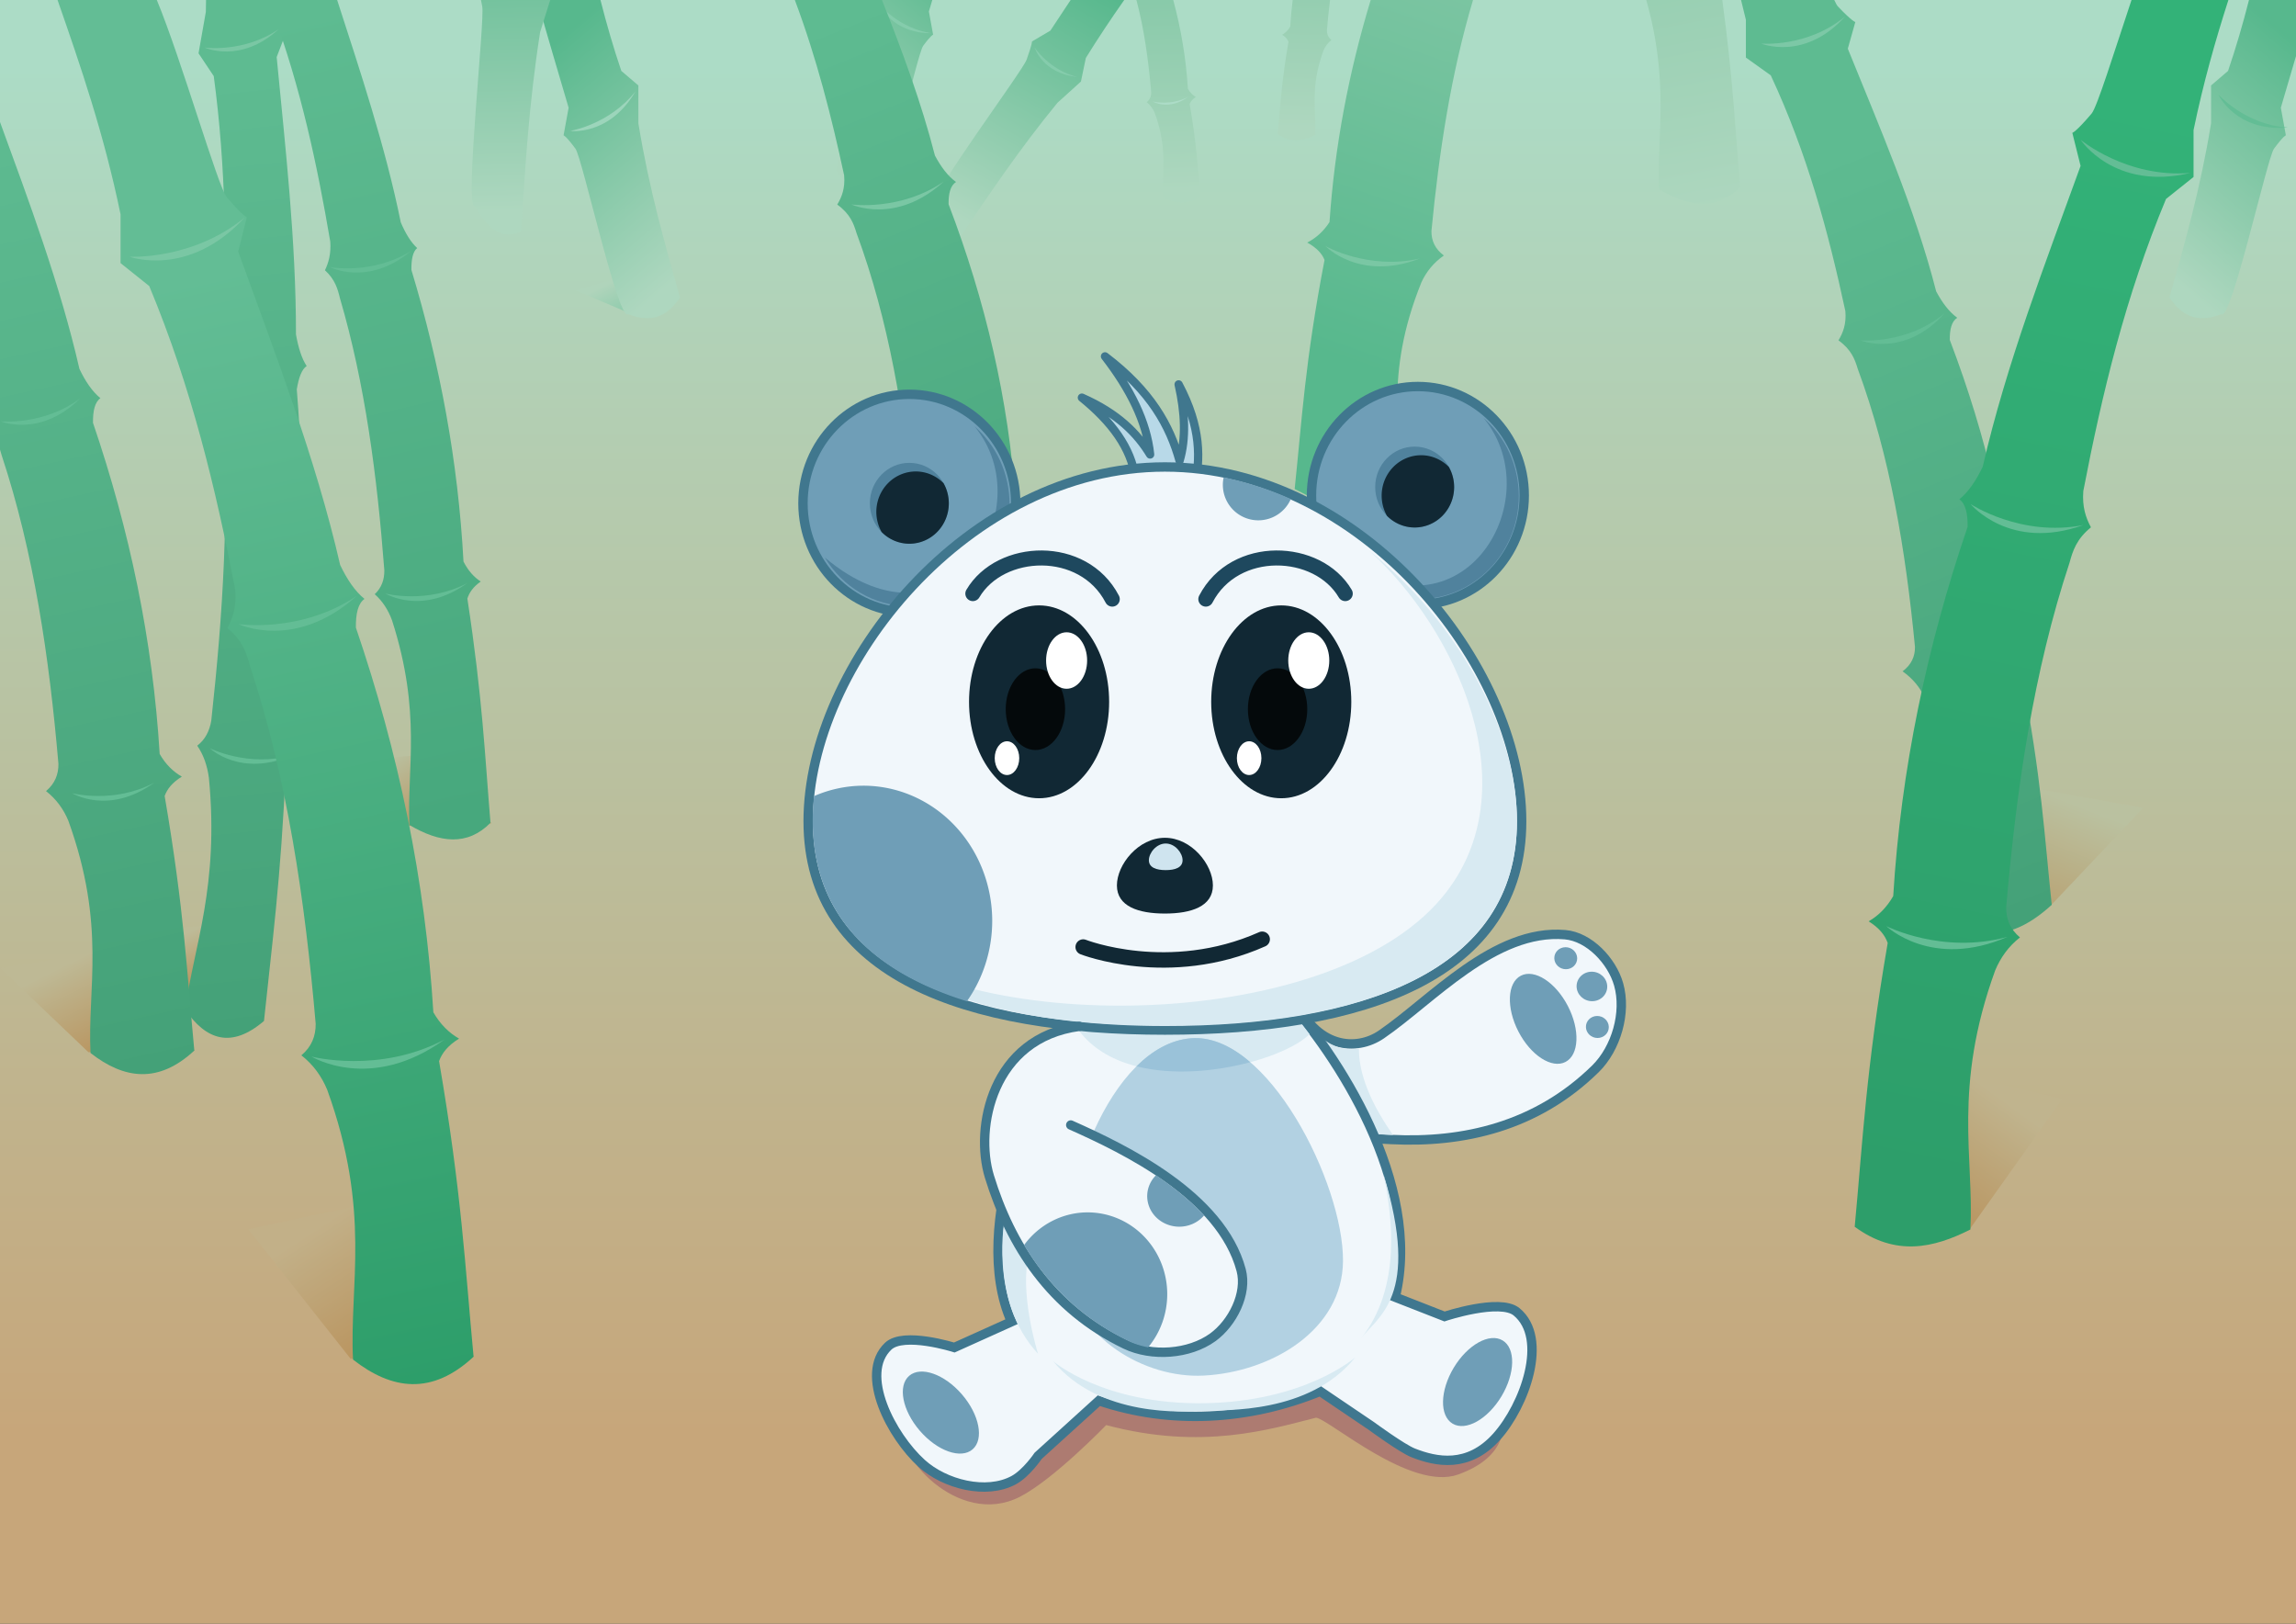<?xml version="1.0" encoding="UTF-8" standalone="no"?>
<!-- Created with Inkscape (http://www.inkscape.org/) -->

<svg
   xmlns:dc="http://purl.org/dc/elements/1.1/"
   xmlns:cc="http://creativecommons.org/ns#"
   xmlns:rdf="http://www.w3.org/1999/02/22-rdf-syntax-ns#"
   xmlns:svg="http://www.w3.org/2000/svg"
   xmlns="http://www.w3.org/2000/svg"
   xmlns:xlink="http://www.w3.org/1999/xlink"
   xmlns:sodipodi="http://sodipodi.sourceforge.net/DTD/sodipodi-0.dtd"
   xmlns:inkscape="http://www.inkscape.org/namespaces/inkscape"
   width="297mm"
   height="210mm"
   viewBox="0 0 1052.362 744.094"
   id="svg2"
   version="1.1"
   inkscape:version="0.48.4 r9939"
   sodipodi:docname="panda.svg"
   inkscape:export-filename="/media/eferryday/Gin/Ark/Fiverr/panda.png"
   inkscape:export-xdpi="90"
   inkscape:export-ydpi="90">
  <rect x="0" y="0" width="1052.362" height="744.094" fill="#333333" stroke="none"/>
  <defs
     id="defs4">
    <linearGradient
       id="linearGradient4708"
       inkscape:collect="always">
      <stop
         id="stop4710"
         offset="0"
         style="stop-color:#2d9e6a;stop-opacity:1" />
      <stop
         id="stop4712"
         offset="1"
         style="stop-color:#63bd95;stop-opacity:1" />
    </linearGradient>
    <linearGradient
       id="linearGradient4664"
       inkscape:collect="always">
      <stop
         id="stop4666"
         offset="0"
         style="stop-color:#beb995;stop-opacity:1" />
      <stop
         id="stop4668"
         offset="1"
         style="stop-color:#b88f57;stop-opacity:1" />
    </linearGradient>
    <linearGradient
       id="linearGradient4658"
       inkscape:collect="always">
      <stop
         id="stop4660"
         offset="0"
         style="stop-color:#bdbb98;stop-opacity:1" />
      <stop
         id="stop4662"
         offset="1"
         style="stop-color:#b88f57;stop-opacity:1" />
    </linearGradient>
    <linearGradient
       inkscape:collect="always"
       id="linearGradient4622">
      <stop
         style="stop-color:#b0d4bb;stop-opacity:1"
         offset="0"
         id="stop4624" />
      <stop
         style="stop-color:#89caaa;stop-opacity:1"
         offset="1"
         id="stop4626" />
    </linearGradient>
    <linearGradient
       inkscape:collect="always"
       id="linearGradient4592">
      <stop
         style="stop-color:#bac1a0;stop-opacity:1"
         offset="0"
         id="stop4594" />
      <stop
         style="stop-color:#b88f57;stop-opacity:1"
         offset="1"
         id="stop4596" />
    </linearGradient>
    <linearGradient
       id="linearGradient4562"
       inkscape:collect="always">
      <stop
         id="stop4564"
         offset="0"
         style="stop-color:#c0b48e;stop-opacity:1" />
      <stop
         id="stop4566"
         offset="1"
         style="stop-color:#b88f57;stop-opacity:1" />
    </linearGradient>
    <linearGradient
       id="linearGradient4532"
       inkscape:collect="always">
      <stop
         id="stop4534"
         offset="0"
         style="stop-color:#b9c1a1;stop-opacity:1" />
      <stop
         id="stop4536"
         offset="1"
         style="stop-color:#b88f57;stop-opacity:1" />
    </linearGradient>
    <linearGradient
       inkscape:collect="always"
       id="linearGradient4512">
      <stop
         style="stop-color:#c2b088;stop-opacity:1"
         offset="0"
         id="stop4514" />
      <stop
         style="stop-color:#b88f57;stop-opacity:1"
         offset="1"
         id="stop4516" />
    </linearGradient>
    <linearGradient
       id="linearGradient4504"
       inkscape:collect="always">
      <stop
         id="stop4506"
         offset="0"
         style="stop-color:#57b88d;stop-opacity:1" />
      <stop
         id="stop4508"
         offset="1"
         style="stop-color:#aed7bf;stop-opacity:1" />
    </linearGradient>
    <linearGradient
       id="linearGradient4490"
       inkscape:collect="always">
      <stop
         id="stop4492"
         offset="0"
         style="stop-color:#44a178;stop-opacity:1" />
      <stop
         id="stop4494"
         offset="1"
         style="stop-color:#5ebb91;stop-opacity:1" />
    </linearGradient>
    <linearGradient
       inkscape:collect="always"
       id="linearGradient4480">
      <stop
         style="stop-color:#47a87d;stop-opacity:1"
         offset="0"
         id="stop4482" />
      <stop
         style="stop-color:#5ebb91;stop-opacity:1"
         offset="1"
         id="stop4484" />
    </linearGradient>
    <linearGradient
       inkscape:collect="always"
       id="linearGradient4470">
      <stop
         style="stop-color:#2d9e6a;stop-opacity:1"
         offset="0"
         id="stop4472" />
      <stop
         style="stop-color:#33b278;stop-opacity:1"
         offset="1"
         id="stop4474" />
    </linearGradient>
    <linearGradient
       inkscape:collect="always"
       id="linearGradient4462">
      <stop
         style="stop-color:#c7a67a;stop-opacity:1;"
         offset="0"
         id="stop4464" />
      <stop
         style="stop-color:#acdcc6;stop-opacity:1"
         offset="1"
         id="stop4466" />
    </linearGradient>
    <linearGradient
       inkscape:collect="always"
       xlink:href="#linearGradient4462"
       id="linearGradient4468"
       x1="553.344"
       y1="966.748"
       x2="553.344"
       y2="338.083"
       gradientUnits="userSpaceOnUse" />
    <linearGradient
       inkscape:collect="always"
       xlink:href="#linearGradient4470"
       id="linearGradient4476"
       x1="878.599"
       y1="849.955"
       x2="980.589"
       y2="353.46"
       gradientUnits="userSpaceOnUse"
       gradientTransform="translate(0,-308.268)" />
    <linearGradient
       inkscape:collect="always"
       xlink:href="#linearGradient4708"
       id="linearGradient4478"
       x1="213.581"
       y1="937.455"
       x2="102.972"
       y2="431.886"
       gradientUnits="userSpaceOnUse"
       gradientTransform="translate(0,-308.268)" />
    <linearGradient
       inkscape:collect="always"
       xlink:href="#linearGradient4480"
       id="linearGradient4486"
       x1="214.878"
       y1="681.512"
       x2="130.195"
       y2="314.65"
       gradientUnits="userSpaceOnUse"
       gradientTransform="translate(0,-308.268)" />
    <linearGradient
       inkscape:collect="always"
       xlink:href="#linearGradient4490"
       id="linearGradient4488"
       x1="930.453"
       y1="726.885"
       x2="796.51"
       y2="396.32"
       gradientUnits="userSpaceOnUse" />
    <linearGradient
       inkscape:collect="always"
       xlink:href="#linearGradient4504"
       id="linearGradient4502"
       x1="235.932"
       y1="313.453"
       x2="294.267"
       y2="443.086"
       gradientUnits="userSpaceOnUse"
       gradientTransform="matrix(0.684,-0.131,0,1,97.659,-267.237)" />
    <linearGradient
       inkscape:collect="always"
       xlink:href="#linearGradient4512"
       id="linearGradient4518"
       x1="143.516"
       y1="872.061"
       x2="183.466"
       y2="933.266"
       gradientUnits="userSpaceOnUse" />
    <linearGradient
       inkscape:collect="always"
       xlink:href="#linearGradient4532"
       id="linearGradient4530"
       gradientUnits="userSpaceOnUse"
       x1="143.516"
       y1="872.061"
       x2="183.466"
       y2="933.266"
       gradientTransform="matrix(0.571,0,0,0.571,101.132,154.14)" />
    <linearGradient
       gradientTransform="matrix(-0.9,0,0,1,1047.604,-59.716)"
       inkscape:collect="always"
       xlink:href="#linearGradient4562"
       id="linearGradient4518-3"
       x1="143.516"
       y1="872.061"
       x2="183.466"
       y2="933.266"
       gradientUnits="userSpaceOnUse" />
    <linearGradient
       gradientTransform="matrix(-0.9,0,0,0.75,1084.728,24.489)"
       inkscape:collect="always"
       xlink:href="#linearGradient4592"
       id="linearGradient4518-3-3"
       x1="143.516"
       y1="872.061"
       x2="189.427"
       y2="970.271"
       gradientUnits="userSpaceOnUse" />
    <linearGradient
       gradientTransform="matrix(0.476,-0.091,0,0.232,209.773,249.164)"
       inkscape:collect="always"
       xlink:href="#linearGradient4622"
       id="linearGradient4518-3-9"
       x1="143.516"
       y1="872.061"
       x2="183.466"
       y2="933.266"
       gradientUnits="userSpaceOnUse" />
    <linearGradient
       inkscape:collect="always"
       xlink:href="#linearGradient4622"
       id="linearGradient4632"
       gradientUnits="userSpaceOnUse"
       gradientTransform="matrix(-0.476,-0.091,0,0.232,1096.254,249.164)"
       x1="143.516"
       y1="872.061"
       x2="183.466"
       y2="933.266" />
    <linearGradient
       inkscape:collect="always"
       xlink:href="#linearGradient4504"
       id="linearGradient4634"
       gradientUnits="userSpaceOnUse"
       gradientTransform="matrix(-0.684,-0.131,0,1,1208.368,41.03)"
       x1="235.932"
       y1="313.453"
       x2="294.267"
       y2="443.086" />
    <linearGradient
       inkscape:collect="always"
       xlink:href="#linearGradient4664"
       id="linearGradient4640"
       gradientUnits="userSpaceOnUse"
       x1="143.516"
       y1="872.061"
       x2="183.466"
       y2="933.266"
       gradientTransform="matrix(0.861,0,0,0.65,-97.797,185.718)" />
    <linearGradient
       inkscape:collect="always"
       xlink:href="#linearGradient4490"
       id="linearGradient4642"
       gradientUnits="userSpaceOnUse"
       x1="213.581"
       y1="937.455"
       x2="102.972"
       y2="431.886"
       gradientTransform="matrix(0.861,0,0,0.861,-97.797,-319.209)" />
    <linearGradient
       inkscape:collect="always"
       xlink:href="#linearGradient4658"
       id="linearGradient4648"
       gradientUnits="userSpaceOnUse"
       gradientTransform="matrix(0.634,0.077,-0.146,0.571,119.245,228.196)"
       x1="143.516"
       y1="872.061"
       x2="172.049"
       y2="909.416" />
    <linearGradient
       inkscape:collect="always"
       xlink:href="#linearGradient4490"
       id="linearGradient4650"
       gradientUnits="userSpaceOnUse"
       gradientTransform="matrix(0.65,0.115,-0.15,0.848,119.382,-345.454)"
       x1="213.581"
       y1="937.455"
       x2="102.972"
       y2="431.886" />
    <linearGradient
       inkscape:collect="always"
       xlink:href="#linearGradient4504"
       id="linearGradient4672"
       gradientUnits="userSpaceOnUse"
       gradientTransform="matrix(-0.572,-0.11,0,0.836,562.048,-259.494)"
       x1="235.932"
       y1="313.453"
       x2="294.267"
       y2="443.086" />
    <linearGradient
       inkscape:collect="always"
       xlink:href="#linearGradient4504"
       id="linearGradient4676"
       gradientUnits="userSpaceOnUse"
       gradientTransform="matrix(0.246,0.549,-0.62,0.561,638.715,-311.87)"
       x1="235.932"
       y1="313.453"
       x2="294.267"
       y2="443.086" />
    <linearGradient
       inkscape:collect="always"
       xlink:href="#linearGradient4504"
       id="linearGradient4680"
       gradientUnits="userSpaceOnUse"
       gradientTransform="matrix(0.586,0.417,-0.3,0.954,188.884,-448.656)"
       x1="235.932"
       y1="313.453"
       x2="294.267"
       y2="443.086" />
    <linearGradient
       inkscape:collect="always"
       xlink:href="#linearGradient4504"
       id="linearGradient4684"
       gradientUnits="userSpaceOnUse"
       x1="96.084"
       y1="291.189"
       x2="178.279"
       y2="704.973"
       gradientTransform="translate(572.756,-599.596)" />
    <linearGradient
       inkscape:collect="always"
       xlink:href="#linearGradient4504"
       id="linearGradient4688"
       gradientUnits="userSpaceOnUse"
       x1="870.619"
       y1="235.444"
       x2="852.899"
       y2="860.232"
       gradientTransform="matrix(0.325,0,0,0.325,309.464,-221.378)" />
    <linearGradient
       inkscape:collect="always"
       xlink:href="#linearGradient4504"
       id="linearGradient4692"
       gradientUnits="userSpaceOnUse"
       gradientTransform="matrix(-0.325,0,0,0.325,826.371,-192.859)"
       x1="870.619"
       y1="235.444"
       x2="852.899"
       y2="860.232" />
    <linearGradient
       inkscape:collect="always"
       xlink:href="#linearGradient4504"
       id="linearGradient4706"
       x1="623.222"
       y1="476.421"
       x2="766.694"
       y2="73.261"
       gradientUnits="userSpaceOnUse"
       gradientTransform="translate(0,-308.268)" />
    <linearGradient
       inkscape:collect="always"
       xlink:href="#linearGradient4490"
       id="linearGradient3142"
       gradientUnits="userSpaceOnUse"
       gradientTransform="translate(-458.901,-370.492)"
       x1="930.453"
       y1="726.885"
       x2="796.51"
       y2="396.32" />
    <linearGradient
       inkscape:collect="always"
       xlink:href="#linearGradient4592"
       id="linearGradient3145"
       gradientUnits="userSpaceOnUse"
       gradientTransform="matrix(-0.9,0,0,0.75,625.826,-37.735)"
       x1="143.516"
       y1="872.061"
       x2="189.427"
       y2="970.271" />
    <linearGradient
       inkscape:collect="always"
       xlink:href="#linearGradient4504"
       id="linearGradient3183"
       gradientUnits="userSpaceOnUse"
       gradientTransform="matrix(-0.684,-0.131,0,1,1208.368,-267.237)"
       x1="235.932"
       y1="313.453"
       x2="294.267"
       y2="443.086" />
    <linearGradient
       inkscape:collect="always"
       xlink:href="#linearGradient4490"
       id="linearGradient3189"
       gradientUnits="userSpaceOnUse"
       x1="930.453"
       y1="726.885"
       x2="796.51"
       y2="396.32"
       gradientTransform="translate(0,-308.268)" />
    <linearGradient
       inkscape:collect="always"
       xlink:href="#linearGradient4490"
       id="linearGradient3232"
       gradientUnits="userSpaceOnUse"
       gradientTransform="matrix(0.861,0,0,0.861,-97.797,-319.209)"
       x1="213.581"
       y1="937.455"
       x2="102.972"
       y2="431.886" />
    <linearGradient
       inkscape:collect="always"
       xlink:href="#linearGradient4504"
       id="linearGradient3235"
       gradientUnits="userSpaceOnUse"
       gradientTransform="matrix(-0.684,-0.131,0,1,1208.368,-267.237)"
       x1="235.932"
       y1="313.453"
       x2="294.267"
       y2="443.086" />
  </defs>
  <sodipodi:namedview
     id="base"
     pagecolor="#ffffff"
     bordercolor="#666666"
     borderopacity="1.0"
     inkscape:pageopacity="0"
     inkscape:pageshadow="2"
     inkscape:zoom="0.67867725"
     inkscape:cx="526.18109"
     inkscape:cy="372.04724"
     inkscape:document-units="px"
     inkscape:current-layer="layer1"
     showgrid="false"
     showguides="true"
     inkscape:window-width="1267"
     inkscape:window-height="723"
     inkscape:window-x="0"
     inkscape:window-y="24"
     inkscape:window-maximized="1"
     inkscape:snap-global="false"
     inkscape:object-paths="true"
     inkscape:snap-intersection-paths="true"
     inkscape:object-nodes="true"
     inkscape:snap-page="true"
     inkscape:guide-bbox="true"
     inkscape:snap-smooth-nodes="true"
     inkscape:snap-to-guides="false"
     inkscape:snap-bbox="true"
     inkscape:bbox-nodes="true"
     inkscape:snap-bbox-edge-midpoints="true" />
  <g
     inkscape:label="Layer 1"
     inkscape:groupmode="layer"
     id="layer1"
     transform="translate(0,-308.268)">
    <path
       sodipodi:nodetypes="ccccc"
       inkscape:connector-curvature="0"
       id="path4628"
       d="m 1019.84,450.82 22.288,-9.504 -31.612,-9.393 -15.698,13.171 z"
       style="fill:url(#linearGradient4632);fill-opacity:1;stroke:none;stroke-width:1px;stroke-linecap:butt;stroke-linejoin:miter;stroke-opacity:1" />
    <path
       style="fill:url(#linearGradient4468);fill-opacity:1;stroke:none"
       d="m 0,308.268 1052.362,0 0,744.094 -1052.362,0 z"
       id="rect4460" />
    <path
       style="fill:url(#linearGradient4672);fill-opacity:1;stroke:none;stroke-width:1px;stroke-linecap:butt;stroke-linejoin:miter;stroke-opacity:1"
       d="M 399.031 0 L 399.031 11.25 C 394.874 36.797 388.902 57.238 383.062 78.062 C 387.291 84.012 392.489 88.413 402.938 84.438 C 406.608 87.883 420.482 24.57 423.125 21 C 426.911 15.886 427.708 15.9 427.688 15.906 L 425.75 5.281 C 426.257 3.547 426.797 1.749 427.312 0 L 399.031 0 z "
       transform="translate(0,308.268)"
       id="path4670" />
    <path
       style="fill:url(#linearGradient3235);fill-opacity:1;stroke:none;stroke-width:1px;stroke-linecap:butt;stroke-linejoin:miter;stroke-opacity:1"
       d="M 1030.812 0 C 1028.034 10.915 1024.869 21.752 1021.219 32.5 L 1013.438 39.156 L 1013.438 56.469 C 1008.467 87.015 1001.326 111.476 994.344 136.375 C 999.4 143.488 1005.632 148.754 1018.125 144 C 1022.513 148.12 1039.121 72.393 1042.281 68.125 C 1046.808 62.011 1047.744 62.024 1047.719 62.031 L 1045.406 49.375 C 1047.683 41.585 1050.021 33.674 1052.375 25.656 L 1052.375 0 L 1030.812 0 z "
       transform="translate(0,308.268)"
       id="path4630" />
    <path
       style="fill:url(#linearGradient4518-3-9);fill-opacity:1;stroke:none;stroke-width:1px;stroke-linecap:butt;stroke-linejoin:miter;stroke-opacity:1"
       d="m 286.187,450.82 -22.287,-9.504 31.612,-9.393 15.698,13.171 z"
       id="path4510-5-7"
       inkscape:connector-curvature="0"
       sodipodi:nodetypes="ccccc" />
    <path
       style="fill:url(#linearGradient4518-3-3);fill-opacity:1;stroke:none;stroke-width:1px;stroke-linecap:butt;stroke-linejoin:miter;stroke-opacity:1"
       d="m 940.196,722.981 42.155,-44.489 -59.791,-10.764 -33.122,54.535 z"
       id="path4510-5-2"
       inkscape:connector-curvature="0" />
    <path
       style="fill:url(#linearGradient4518-3);fill-opacity:1;stroke:none;stroke-width:1px;stroke-linecap:butt;stroke-linejoin:miter;stroke-opacity:1"
       d="m 903.073,871.193 42.155,-59.292 -59.791,-14.345 -33.122,72.681 z"
       id="path4510-5"
       inkscape:connector-curvature="0" />
    <path
       style="fill:url(#linearGradient4518);stroke:none;stroke-width:1px;stroke-linecap:butt;stroke-linejoin:miter;stroke-opacity:1;fill-opacity:1"
       d="m 160.663,930.908 -46.86,-59.292 66.465,-14.345 36.819,72.681 z"
       id="path4510"
       inkscape:connector-curvature="0" />
    <path
       style="fill:url(#linearGradient4706);fill-opacity:1;stroke:none;stroke-width:1px;stroke-linecap:butt;stroke-linejoin:miter;stroke-opacity:1"
       d="M 628.25 0 C 618.209 33.187 611.732 67.067 609.375 101.781 C 606.567 106.132 603.086 109.147 599.156 111.156 C 603.649 113.631 605.963 116.316 607.094 119.125 C 598.073 166.08 596.756 192.35 593.406 224.094 C 608.819 232.026 624.187 240.703 641.281 225.094 C 642.815 198.645 633.952 172.717 651.531 129.312 C 653.773 124.487 657.099 120.366 661.781 117.094 C 657.722 114.059 656.037 110.248 656.094 105.875 C 659.603 69.49 665.052 33.858 675.156 0 L 628.25 0 z "
       transform="translate(0,308.268)"
       id="path4456" />
    <path
       style="fill:url(#linearGradient4676);fill-opacity:1;stroke:none;stroke-width:1px;stroke-linecap:butt;stroke-linejoin:miter;stroke-opacity:1"
       d="M 490.719 0 C 487.606 4.701 484.491 9.444 481.438 14.031 L 473 19 C 472.998 18.973 473.238 19.826 470.531 27.375 C 468.642 32.645 425.64 90.254 429.25 91.938 C 429.301 105.975 434.059 108.668 439.688 109.281 C 453.459 88.962 466.929 68.748 484.688 47.094 L 495.438 37.375 L 497.688 26.562 C 503.393 17.352 509.272 8.53 515.281 0 L 490.719 0 z "
       transform="translate(0,308.268)"
       id="path4674" />
    <path
       style="fill:url(#linearGradient3189);fill-opacity:1;stroke:none;stroke-width:1px;stroke-linecap:butt;stroke-linejoin:miter;stroke-opacity:1"
       d="M 798 0 C 798.767 2.973 799.509 5.987 800.219 9.062 L 800.219 26.375 L 811.625 34.531 C 828.415 70.537 838.068 106.556 845.812 142.562 C 846.321 148.432 844.775 152.449 842.656 155.969 C 848.656 160.326 850.169 164.705 851.5 169.062 C 866.344 209.183 873.459 252.262 877.719 296.438 C 877.776 300.81 876.09 304.622 872.031 307.656 C 876.714 310.929 880.039 315.05 882.281 319.875 C 899.861 363.279 890.997 389.208 892.531 415.656 C 905.926 431.533 921.826 431.619 940.406 414.656 C 937.057 382.913 935.739 356.643 926.719 309.688 C 927.849 306.878 930.164 304.163 934.656 301.688 C 930.726 299.678 927.245 296.695 924.438 292.344 C 921.252 245.422 910.546 200.018 893.688 155.812 C 893.604 150.884 894.533 147.243 897.094 145.625 C 893.302 142.878 890.172 138.642 887.438 133.531 C 877.692 95.47 861.239 57.658 846.938 22.312 L 850.375 10.094 C 850.412 10.106 848.995 9.92 842.375 2.938 C 841.966 2.507 841.409 1.48 840.719 0 L 798 0 z "
       transform="translate(0,308.268)"
       id="path4408" />
    <path
       inkscape:connector-curvature="0"
       id="path4528"
       d="m 186.245,686.805 -29.407,-29.578 40.849,-3.415 27.494,31.73 z"
       style="fill:url(#linearGradient4530);fill-opacity:1;stroke:none;stroke-width:1px;stroke-linecap:butt;stroke-linejoin:miter;stroke-opacity:1"
       sodipodi:nodetypes="ccccc" />
    <path
       style="fill:url(#linearGradient4648);fill-opacity:1;stroke:none;stroke-width:1px;stroke-linecap:butt;stroke-linejoin:miter;stroke-opacity:1"
       d="m 84.93,772.1 -21.039,-37.478 44.243,-3.045 12.713,44.345 z"
       id="path4644"
       inkscape:connector-curvature="0" />
    <path
       style="fill:url(#linearGradient4650);fill-opacity:1;stroke:none;stroke-width:1px;stroke-linecap:butt;stroke-linejoin:miter;stroke-opacity:1"
       d="M 94.438 0 C 94.422 1.815 94.377 3.623 94.344 5.469 L 91 24.438 L 97.969 34.875 C 103.593 76.504 103.847 117.165 102.688 157.594 C 101.933 164.084 99.989 168.304 97.719 171.875 C 101.375 177.439 101.689 182.399 101.844 187.344 C 105.212 233.216 102.198 281.312 96.844 330.219 C 96.04 335.011 94.038 338.937 90.406 341.719 C 93.285 345.921 95.002 350.891 95.75 356.469 C 100.535 406.298 88.843 433.51 84.875 462.656 C 94.388 476.549 105.938 480.733 121 467.875 C 124.631 432.694 128.709 403.798 131.031 351.219 C 132.423 348.295 134.683 345.644 138.531 343.531 C 135.972 340.811 133.951 337.103 132.688 331.969 C 139.379 280.199 140.12 229.048 136.031 178.438 C 136.922 173.033 138.329 169.181 140.562 167.75 C 138.25 164.241 136.718 159.205 135.656 153.25 C 135.713 110.307 130.699 66.731 126.812 26.156 L 131.75 13.25 C 131.775 13.268 130.77 12.894 127.156 4.375 C 126.901 3.774 126.641 2.127 126.375 0 L 94.438 0 z "
       transform="translate(0,308.268)"
       id="path4646" />
    <path
       style="fill:#63bd95;fill-opacity:1;stroke:none;stroke-width:1px;stroke-linecap:butt;stroke-linejoin:miter;stroke-opacity:1"
       d="m 96.117,651.135 c 0,0 17.519,8.905 37.776,3.256 -23.626,10.345 -37.776,-3.256 -37.776,-3.256 z"
       id="path4714-3-0-5"
       inkscape:connector-curvature="0" />
    <path
       style="fill:url(#linearGradient4486);fill-opacity:1;stroke:none;stroke-width:1px;stroke-linecap:butt;stroke-linejoin:miter;stroke-opacity:1"
       d="M 119.344 0 L 124.844 4.969 C 137.879 40.218 145.362 75.47 151.375 110.719 C 151.77 116.465 150.582 120.398 148.938 123.844 C 153.595 128.11 154.779 132.39 155.812 136.656 C 167.336 175.933 172.849 218.097 176.156 261.344 C 176.201 265.625 174.901 269.342 171.75 272.312 C 175.385 275.516 177.947 279.558 179.688 284.281 C 193.336 326.773 186.465 352.17 187.656 378.062 C 201.612 386.354 214.308 387.751 224.812 377.062 C 222.212 345.986 221.222 320.281 214.219 274.312 C 215.096 271.562 216.856 268.923 220.344 266.5 C 217.293 264.533 214.617 261.603 212.438 257.344 C 209.964 211.408 201.651 166.964 188.562 123.688 C 188.497 118.863 189.231 115.272 191.219 113.688 C 188.275 110.998 185.81 106.878 183.688 101.875 C 176.623 67.085 165.075 32.6 154.531 0 L 119.344 0 z "
       transform="translate(0,308.268)"
       id="path4410" />
    <path
       style="fill:url(#linearGradient4478);fill-opacity:1;stroke:none;stroke-width:1px;stroke-linecap:butt;stroke-linejoin:miter;stroke-opacity:1"
       d="M 26.375 0 C 37.054 30.621 47.658 61.425 55.25 98.219 L 55.25 120.562 L 68.406 131.094 C 87.786 177.573 98.936 224.052 107.875 270.531 C 108.462 278.108 106.664 283.3 104.219 287.844 C 111.143 293.469 112.902 299.094 114.438 304.719 C 131.57 356.509 139.77 412.131 144.688 469.156 C 144.754 474.801 142.81 479.708 138.125 483.625 C 143.53 487.849 147.381 493.178 149.969 499.406 C 170.26 555.436 160.042 588.921 161.812 623.062 C 179.675 637.029 197.98 639.505 217.062 621.75 C 213.196 580.773 211.662 546.895 201.25 486.281 C 202.555 482.655 205.221 479.164 210.406 475.969 C 205.87 473.375 201.866 469.523 198.625 463.906 C 194.948 403.336 182.584 344.689 163.125 287.625 C 163.028 281.263 164.107 276.558 167.062 274.469 C 162.686 270.923 159.062 265.504 155.906 258.906 C 144.658 209.774 125.695 160.939 109.188 115.312 L 113.125 99.531 C 113.168 99.547 111.547 99.326 103.906 90.312 C 99.907 85.595 83.136 27.169 71.875 0 L 26.375 0 z "
       transform="translate(0,308.268)"
       id="path4378" />
    <path
       style="fill:#ad7b71;fill-opacity:1;stroke:none;stroke-width:1px;stroke-linecap:butt;stroke-linejoin:miter;stroke-opacity:1"
       d="m 415.319,963.066 c -6.489,10.275 23.557,45.715 52.089,31.161 15.528,-7.921 39.612,-32.885 39.612,-32.885 44.033,11.713 75.118,1.89 96.192,-3.392 5.898,0.655 43.394,33.869 65.112,26.045 40.635,-14.641 9.302,-51.159 9.302,-51.159 L 574.377,913.302 Z"
       id="path4365"
       inkscape:connector-curvature="0"
       sodipodi:nodetypes="csccsccc"
       inkscape:export-xdpi="90"
       inkscape:export-ydpi="90" />
    <path
       sodipodi:nodetypes="csssssc"
       inkscape:connector-curvature="0"
       id="path4304"
       d="m 593.103,765.331 c 9.803,23.486 28.502,24.9 40.024,17.014 23.042,-15.769 51.797,-48.524 84.208,-45.739 11.118,0.955 21.494,12.024 24.553,22.756 3.67,12.876 -1.083,29.354 -10.639,38.731 -27.02,26.513 -60.604,34.038 -93.565,32.385 -7.759,-0.389 -17.911,-0.945 -27.64,-3.015"
       style="fill:#f1f7fb;fill-opacity:1;stroke:#40778e;stroke-width:4.3;stroke-linecap:round;stroke-linejoin:miter;stroke-miterlimit:4;stroke-dasharray:none;stroke-opacity:1"
       inkscape:export-xdpi="90"
       inkscape:export-ydpi="90" />
    <path
       style="fill:#d8eaf2;fill-opacity:1;stroke:#000000;stroke-width:0.886px;stroke-linecap:butt;stroke-linejoin:miter;stroke-opacity:0"
       d="m 604.806,782.957 -4.668,1.19 11.068,41.424 c 8.529,1.852 17.43,2.35 24.233,2.698 1.016,0.052 2.034,0.091 3.051,0.122 -12.856,-18.262 -15.753,-31.328 -15.611,-39.627 -5.908,1.033 -12.442,-0.494 -18.073,-5.806 z"
       id="path4347"
       inkscape:connector-curvature="0"
       inkscape:export-xdpi="90"
       inkscape:export-ydpi="90" />
    <path
       style="fill:#f1f7fb;fill-opacity:1;stroke:#3f778f;stroke-width:4.3;stroke-linecap:butt;stroke-linejoin:miter;stroke-miterlimit:4;stroke-dasharray:none;stroke-opacity:1"
       d="m 589.384,765.806 c 22.673,24.822 62.861,84.824 50.104,136.918 l 22.612,8.843 c 0,0 25.358,-8.448 33.015,-2.138 14.841,12.23 3.707,42.931 -9.131,57.25 -13.133,14.648 -27.789,11.494 -38.187,7.425 -5.199,-2.034 -19.213,-12.343 -19.213,-12.343 l -23.489,-15.884 c -32.81,13.373 -68.619,15.391 -101.429,4.295 l -27.823,25.25 c 0,0 -5.412,8.012 -11.207,11.149 -12.571,6.806 -31.601,1.927 -42.194,-7.672 -13.796,-12.5 -28.856,-40.896 -15.343,-53.701 7.117,-6.745 30.31,0.59 30.31,0.59 l 26.201,-11.81 c -19.423,-43.486 11.447,-115.972 31.672,-139.459 z"
       id="path4300"
       inkscape:connector-curvature="0"
       sodipodi:nodetypes="cccsssccccssscccc"
       inkscape:export-xdpi="90"
       inkscape:export-ydpi="90" />
    <path
       style="fill:#d8eaf2;fill-opacity:1;stroke:#000000;stroke-width:1px;stroke-linecap:butt;stroke-linejoin:miter;stroke-opacity:0"
       d="M 470.896,886.56 460.664,865.864 c -0.049,0.016 -7.752,38.163 15.115,62.786 0,0 -7.674,-24.184 -4.883,-42.09 z"
       id="path4361"
       inkscape:connector-curvature="0"
       sodipodi:nodetypes="cccc"
       inkscape:export-xdpi="90"
       inkscape:export-ydpi="90" />
    <path
       style="fill:#d8eaf2;fill-opacity:1;stroke:#000000;stroke-width:1px;stroke-linecap:butt;stroke-linejoin:miter;stroke-opacity:0"
       d="m 600.232,782.189 -12.621,-16.417 c 0,0 -79.813,11.725 -83.199,12.419 -1.242,0.255 -5.672,1.226 -9.975,2.24 24.239,32.512 91.427,16.212 105.795,1.757 z"
       id="path4352"
       inkscape:connector-curvature="0"
       sodipodi:nodetypes="ccscc"
       inkscape:export-xdpi="90"
       inkscape:export-ydpi="90" />
    <path
       style="fill:#b2d1e2;fill-opacity:1;stroke:none;stroke-width:1px;stroke-linecap:butt;stroke-linejoin:miter;stroke-opacity:1"
       d="m 545.733,784.089 c -37.245,3.216 -61.775,72.635 -56.31,109.617 4.01,27.14 34.919,46.388 62.316,44.949 31.345,-1.647 63.565,-21.07 63.818,-52.457 0.285,-35.387 -34.568,-105.154 -69.824,-102.109 z"
       id="path4345"
       inkscape:connector-curvature="0"
       sodipodi:nodetypes="sssss"
       inkscape:export-xdpi="90"
       inkscape:export-ydpi="90" />
    <path
       style="fill:#b8d9e8;fill-opacity:1;stroke:#40778e;stroke-width:3.794;stroke-linecap:round;stroke-linejoin:round;stroke-opacity:1;stroke-miterlimit:4;stroke-dasharray:none"
       d="M 506.469 163.312 C 518.05 178.296 525.59 193.298 527.156 208.281 C 521.225 198.532 512.313 189.489 495.875 182.219 C 509.438 193.211 518.497 205.282 520.375 219.031 L 527.406 216.625 C 527.366 217.466 527.3 218.315 527.219 219.156 L 537.906 218.125 C 537.543 218.841 537.158 219.554 536.75 220.25 L 547.312 223.969 C 550.375 210.552 550.673 195.848 540.219 176.156 C 543.165 189.125 543.682 200.96 540.656 211.156 C 536.233 195.209 527.528 179.26 506.469 163.312 z "
       transform="translate(0,308.268)"
       id="path4260" />
    <path
       style="fill:#85ccac;fill-opacity:1;stroke:none;stroke-width:1px;stroke-linecap:butt;stroke-linejoin:miter;stroke-opacity:1"
       d="m 403.281,310.535 c 0,0 8.887,10.843 23.738,12.967 -18.399,-0.023 -23.738,-12.967 -23.738,-12.967 z"
       id="path4714-0-9-6-8-7-9"
       inkscape:connector-curvature="0" />
    <path
       inkscape:connector-curvature="0"
       id="path4694"
       d="m 481.295,660.757 42.155,-44.489 -59.791,-10.764 -33.122,54.535 z"
       style="fill:url(#linearGradient3145);fill-opacity:1;stroke:none" />
    <path
       style="fill:url(#linearGradient3142);fill-opacity:1;stroke:none"
       d="M 364.312 0 C 374.333 26.775 381.147 53.568 386.906 80.344 C 387.415 86.213 385.868 90.23 383.75 93.75 C 389.749 98.108 391.263 102.486 392.594 106.844 C 407.437 146.964 414.552 190.043 418.812 234.219 C 418.87 238.591 417.184 242.372 413.125 245.406 C 417.807 248.679 421.133 252.831 423.375 257.656 C 440.955 301.06 432.091 326.989 433.625 353.438 C 447.02 369.314 462.92 369.369 481.5 352.406 C 478.15 320.663 476.833 294.424 467.812 247.469 C 468.943 244.66 471.257 241.944 475.75 239.469 C 471.82 237.459 468.339 234.476 465.531 230.125 C 462.346 183.203 451.64 137.799 434.781 93.594 C 434.697 88.665 435.627 85.025 438.188 83.406 C 434.396 80.659 431.266 76.423 428.531 71.312 C 422.371 47.254 413.528 23.304 404.25 0 L 364.312 0 z "
       transform="translate(0,308.268)"
       id="path4696" />
    <path
       style="fill:#6f9eb7;fill-opacity:1;stroke:#40778e;stroke-width:4.3;stroke-linecap:round;stroke-miterlimit:4;stroke-opacity:1"
       d="m 465.55,538.912 c 0,27.584 -21.829,49.946 -48.756,49.946 -26.927,0 -48.756,-22.361 -48.756,-49.946 0,-27.584 21.829,-49.946 48.756,-49.946 26.927,0 48.756,22.361 48.756,49.946 z"
       id="path4175" />
    <path
       style="fill:#6f9eb7;fill-opacity:1;stroke:#40778e;stroke-width:4.3;stroke-linecap:round;stroke-miterlimit:4;stroke-opacity:1"
       d="m 698.63,535.345 c 0,27.584 -21.829,49.946 -48.756,49.946 -26.927,0 -48.756,-22.361 -48.756,-49.946 0,-27.584 21.829,-49.946 48.756,-49.946 26.927,0 48.756,22.361 48.756,49.946 z"
       id="ellipse4177" />
    <path
       style="opacity:1;fill:#50829d;fill-opacity:1;stroke:none;stroke-width:1;stroke-linecap:round;stroke-miterlimit:4;stroke-dasharray:none;stroke-opacity:1"
       d="m 696.13,535.675 c 0,26.057 -20.621,47.181 -46.058,47.181 -16.615,0 -31.176,-9.013 -39.277,-22.526 57.355,48.291 100.78,-22.434 69.141,-60.574 9.909,8.654 16.193,21.535 16.193,35.92 z"
       id="ellipse4266"
       inkscape:connector-curvature="0"
       sodipodi:nodetypes="ssccs"
       inkscape:export-xdpi="90"
       inkscape:export-ydpi="90" />
    <path
       sodipodi:nodetypes="ssccs"
       inkscape:connector-curvature="0"
       id="path4269"
       d="m 462.722,539.286 c 0,25.857 -20.462,46.818 -45.703,46.818 -16.488,0 -30.936,-8.943 -38.974,-22.353 56.913,47.92 100.004,-22.262 68.609,-60.108 9.833,8.587 16.069,21.369 16.069,35.643 z"
       style="opacity:1;fill:#50829d;fill-opacity:1;stroke:none;stroke-width:1;stroke-linecap:round;stroke-miterlimit:4;stroke-dasharray:none;stroke-opacity:1"
       inkscape:export-xdpi="90"
       inkscape:export-ydpi="90" />
    <path
       style="opacity:1;fill:#f1f7fb;fill-opacity:1;stroke:#40778e;stroke-width:4.3;stroke-linecap:round;stroke-miterlimit:4;stroke-dasharray:none;stroke-opacity:1"
       d="m 697.441,684.587 c 0,71.259 -73.207,95.729 -163.512,95.729 -90.305,0 -163.512,-24.47 -163.512,-95.729 0,-71.259 73.207,-162.323 163.512,-162.323 90.305,0 163.512,91.064 163.512,162.323 z"
       id="path4172"
       inkscape:connector-curvature="0"
       sodipodi:nodetypes="sssss"
       inkscape:export-xdpi="90"
       inkscape:export-ydpi="90" />
    <path
       sodipodi:nodetypes="sssss"
       inkscape:connector-curvature="0"
       id="path4179"
       d="m 555.928,714.04 c 0,9.588 -9.85,12.88 -22,12.88 -12.15,0 -22,-3.292 -22,-12.88 0,-9.588 9.85,-21.84 22,-21.84 12.15,0 22,12.252 22,21.84 z"
       style="opacity:1;fill:#112834;fill-opacity:1;stroke:none;stroke-width:1;stroke-linecap:round;stroke-miterlimit:4;stroke-dasharray:none;stroke-opacity:1"
       inkscape:export-xdpi="90"
       inkscape:export-ydpi="90" />
    <path
       style="fill:none;stroke:#112834;stroke-width:7.073;stroke-linecap:round;stroke-linejoin:miter;stroke-miterlimit:4;stroke-dasharray:none;stroke-opacity:1"
       d="m 496.469,742.262 c 0,0 39.243,15.459 82.054,-3.568"
       id="path4205"
       inkscape:connector-curvature="0"
       inkscape:export-xdpi="90"
       inkscape:export-ydpi="90" />
    <path
       transform="matrix(0.643,0,0,0.643,283.606,399.778)"
       style="fill:#112834;fill-opacity:1;stroke:none"
       d="m 349.554,357.877 c 0,37.955 -22.357,68.725 -49.936,68.725 -27.579,0 -49.936,-30.769 -49.936,-68.725 0,-37.956 22.357,-68.725 49.936,-68.725 27.579,0 49.936,30.769 49.936,68.725 z"
       id="ellipse4181" />
    <path
       transform="matrix(0.643,0,0,0.643,283.606,399.778)"
       style="fill:#04090b;fill-opacity:1;stroke:none"
       d="m 318.167,363.108 c 0,16.087 -9.476,29.128 -21.165,29.128 -11.689,0 -21.165,-13.041 -21.165,-29.128 0,-16.087 9.476,-29.128 21.165,-29.128 11.689,0 21.165,13.041 21.165,29.128 z"
       id="ellipse4211" />
    <path
       transform="matrix(0.643,0,0,0.643,283.606,399.778)"
       style="fill:#ffffff;fill-opacity:1;stroke:none"
       d="m 333.861,328.445 c 0,11.117 -6.548,20.129 -14.626,20.129 -8.078,0 -14.626,-9.012 -14.626,-20.129 0,-11.117 6.548,-20.129 14.626,-20.129 8.078,0 14.626,9.012 14.626,20.129 z"
       id="ellipse4207" />
    <path
       transform="matrix(0.643,0,0,0.643,283.606,399.778)"
       style="fill:#ffffff;fill-opacity:1;stroke:none"
       d="m 285.473,398.024 c 0,6.644 -3.913,12.03 -8.741,12.03 -4.827,0 -8.741,-5.386 -8.741,-12.03 0,-6.644 3.913,-12.03 8.741,-12.03 4.827,0 8.741,5.386 8.741,12.03 z"
       id="ellipse4209" />
    <path
       transform="matrix(0.643,0,0,0.643,394.602,399.778)"
       style="fill:#112834;fill-opacity:1;stroke:none"
       d="m 349.554,357.877 c 0,37.955 -22.357,68.725 -49.936,68.725 -27.579,0 -49.936,-30.769 -49.936,-68.725 0,-37.956 22.357,-68.725 49.936,-68.725 27.579,0 49.936,30.769 49.936,68.725 z"
       id="ellipse4221" />
    <path
       transform="matrix(0.643,0,0,0.643,394.602,399.778)"
       style="fill:#04090b;fill-opacity:1;stroke:none"
       d="m 318.167,363.108 c 0,16.087 -9.476,29.128 -21.165,29.128 -11.689,0 -21.165,-13.041 -21.165,-29.128 0,-16.087 9.476,-29.128 21.165,-29.128 11.689,0 21.165,13.041 21.165,29.128 z"
       id="ellipse4223" />
    <path
       transform="matrix(0.643,0,0,0.643,394.602,399.778)"
       style="fill:#ffffff;fill-opacity:1;stroke:none"
       d="m 333.861,328.445 c 0,11.117 -6.548,20.129 -14.626,20.129 -8.078,0 -14.626,-9.012 -14.626,-20.129 0,-11.117 6.548,-20.129 14.626,-20.129 8.078,0 14.626,9.012 14.626,20.129 z"
       id="ellipse4225" />
    <path
       transform="matrix(0.643,0,0,0.643,394.602,399.778)"
       style="fill:#ffffff;fill-opacity:1;stroke:none"
       d="m 285.473,398.024 c 0,6.644 -3.913,12.03 -8.741,12.03 -4.827,0 -8.741,-5.386 -8.741,-12.03 0,-6.644 3.913,-12.03 8.741,-12.03 4.827,0 8.741,5.386 8.741,12.03 z"
       id="ellipse4227" />
    <path
       style="fill:none;stroke:#1e485e;stroke-width:6.88;stroke-linecap:round;stroke-linejoin:miter;stroke-miterlimit:4;stroke-dasharray:none;stroke-opacity:1"
       d="m 445.895,580.304 c 12.59,-21.4 50.635,-22.987 63.907,2.523"
       id="path4229"
       inkscape:connector-curvature="0"
       sodipodi:nodetypes="cc"
       inkscape:export-xdpi="90"
       inkscape:export-ydpi="90" />
    <path
       sodipodi:nodetypes="cc"
       inkscape:connector-curvature="0"
       id="path4250"
       d="m 616.591,580.304 c -12.59,-21.4 -50.635,-22.987 -63.907,2.523"
       style="fill:none;stroke:#1e485e;stroke-width:6.88;stroke-linecap:round;stroke-linejoin:miter;stroke-miterlimit:4;stroke-dasharray:none;stroke-opacity:1"
       inkscape:export-xdpi="90"
       inkscape:export-ydpi="90" />
    <path
       style="fill:#50829d;fill-opacity:1;stroke:none"
       d="m 434.887,538.912 c 0,10.236 -8.1,18.534 -18.093,18.534 -9.992,0 -18.093,-8.298 -18.093,-18.534 0,-10.236 8.1,-18.534 18.093,-18.534 9.992,0 18.093,8.298 18.093,18.534 z"
       id="ellipse4252" />
    <path
       sodipodi:nodetypes="sscscs"
       inkscape:connector-curvature="0"
       id="path4256"
       d="m 695.301,684.583 c 0,69.626 -72.925,93.884 -161.161,93.884 -61.624,0 -115.1,-12.36 -141.75,-43.113 47.133,47.02 215.416,47.8 268.529,-15.775 41.007,-49.084 6.497,-123.054 -33.367,-158.937 40.194,32.302 67.749,81.834 67.749,123.94 z"
       style="opacity:1;fill:#d8eaf2;fill-opacity:1;stroke:none;stroke-width:1;stroke-linecap:round;stroke-miterlimit:4;stroke-dasharray:none;stroke-opacity:1"
       inkscape:export-xdpi="90"
       inkscape:export-ydpi="90" />
    <path
       style="opacity:1;fill:#cfe4ef;fill-opacity:1;stroke:none;stroke-width:1;stroke-linecap:round;stroke-miterlimit:4;stroke-dasharray:none;stroke-opacity:1"
       d="m 542.028,702.492 c 0,3.366 -3.458,4.522 -7.724,4.522 -4.266,0 -7.724,-1.156 -7.724,-4.522 0,-3.366 3.458,-7.668 7.724,-7.668 4.266,0 7.724,4.302 7.724,7.668 z"
       id="path4264"
       inkscape:connector-curvature="0"
       sodipodi:nodetypes="sssss"
       inkscape:export-xdpi="90"
       inkscape:export-ydpi="90" />
    <path
       style="opacity:1;fill:#112834;fill-opacity:1;stroke:none;stroke-width:1;stroke-linecap:round;stroke-miterlimit:4;stroke-dasharray:none;stroke-opacity:1"
       d="m 419.754,524.324 a 18.093,18.534 0 0 0 -18.092,18.535 18.093,18.534 0 0 0 2.426,9.227 18.093,18.534 0 0 0 12.707,5.359 18.093,18.534 0 0 0 18.092,-18.533 18.093,18.534 0 0 0 -2.43,-9.23 18.093,18.534 0 0 0 -12.703,-5.357 z"
       id="ellipse4273"
       inkscape:connector-curvature="0"
       inkscape:export-xdpi="90"
       inkscape:export-ydpi="90" />
    <path
       style="fill:#50829d;fill-opacity:1;stroke:none"
       d="m 666.498,531.471 c 0,10.236 -8.1,18.534 -18.093,18.534 -9.992,0 -18.093,-8.298 -18.093,-18.534 0,-10.236 8.1,-18.534 18.093,-18.534 9.992,0 18.093,8.298 18.093,18.534 z"
       id="ellipse4296" />
    <path
       id="path4298"
       d="m 651.365,516.883 a 18.093,18.534 0 0 0 -18.092,18.535 18.093,18.534 0 0 0 2.426,9.227 18.093,18.534 0 0 0 12.707,5.359 18.093,18.534 0 0 0 18.092,-18.533 18.093,18.534 0 0 0 -2.43,-9.23 18.093,18.534 0 0 0 -12.703,-5.357 z"
       style="opacity:1;fill:#112834;fill-opacity:1;stroke:none;stroke-width:1;stroke-linecap:round;stroke-miterlimit:4;stroke-dasharray:none;stroke-opacity:1"
       inkscape:connector-curvature="0"
       inkscape:export-xdpi="90"
       inkscape:export-ydpi="90" />
    <path
       style="fill:#f1f7fb;fill-opacity:1;stroke:#40778e;stroke-width:4.3;stroke-linecap:round;stroke-linejoin:miter;stroke-miterlimit:4;stroke-dasharray:none;stroke-opacity:1"
       d="m 490.769,823.823 c 24.819,11.056 68.936,32.28 78.108,66.483 2.89,10.778 -3.98,24.305 -13.027,30.838 -10.855,7.838 -27.966,8.985 -40.039,3.196 -34.134,-16.368 -52.653,-45.378 -62.331,-76.929 -6.776,-22.088 1.097,-63.489 41.21,-68.81"
       id="path4302"
       inkscape:connector-curvature="0"
       sodipodi:nodetypes="cssssc"
       inkscape:export-xdpi="90"
       inkscape:export-ydpi="90" />
    <path
       transform="matrix(0.888,-0.46,0.46,0.888,0,0)"
       style="fill:#6f9eb7;fill-opacity:1;stroke:#000000;stroke-width:4.3;stroke-linecap:round;stroke-miterlimit:4;stroke-opacity:0"
       d="m 284.222,1013.56 c 0,12.288 -5.708,22.25 -12.75,22.25 -7.042,0 -12.75,-9.962 -12.75,-22.25 0,-12.288 5.708,-22.25 12.75,-22.25 7.042,0 12.75,9.962 12.75,22.25 z"
       id="path4306" />
    <path
       transform="matrix(1,-0.006,0.021,1,0,0)"
       style="fill:#6f9eb7;fill-opacity:1;stroke:#000000;stroke-width:1.313;stroke-linecap:round;stroke-miterlimit:4;stroke-opacity:0"
       d="m 707.111,751.599 c 0,2.788 -2.348,5.047 -5.244,5.047 -2.896,0 -5.244,-2.26 -5.244,-5.047 0,-2.788 2.348,-5.047 5.244,-5.047 2.896,0 5.244,2.26 5.244,5.047 z"
       id="ellipse4308" />
    <path
       transform="matrix(1,-0.006,0.021,1,0,0)"
       style="fill:#6f9eb7;fill-opacity:1;stroke:#000000;stroke-width:1.759;stroke-linecap:round;stroke-miterlimit:4;stroke-opacity:0"
       d="m 720.613,764.609 c 0,3.732 -3.144,6.758 -7.021,6.758 -3.878,0 -7.021,-3.025 -7.021,-6.758 0,-3.732 3.144,-6.758 7.021,-6.758 3.878,0 7.021,3.025 7.021,6.758 z"
       id="ellipse4310" />
    <path
       transform="matrix(1,-0.006,0.021,1,0,0)"
       style="fill:#6f9eb7;fill-opacity:1;stroke:#000000;stroke-width:1.313;stroke-linecap:round;stroke-miterlimit:4;stroke-opacity:0"
       d="m 720.943,783.195 c 0,2.788 -2.348,5.047 -5.244,5.047 -2.896,0 -5.244,-2.26 -5.244,-5.047 0,-2.788 2.348,-5.047 5.244,-5.047 2.896,0 5.244,2.26 5.244,5.047 z"
       id="ellipse4312" />
    <path
       style="opacity:1;fill:#6f9eb7;fill-opacity:1;stroke:#000000;stroke-width:4.233;stroke-linecap:round;stroke-miterlimit:4;stroke-dasharray:none;stroke-opacity:0"
       d="m 395.718,668.328 a 59.061,62.014 0 0 0 -22.617,4.787 c -0.389,3.771 -0.598,7.506 -0.598,11.185 0,43.743 28.028,69.571 70.682,82.82 a 59.061,62.014 0 0 0 11.593,-36.778 59.061,62.014 0 0 0 -59.061,-62.014 z"
       id="path4314"
       inkscape:connector-curvature="0"
       inkscape:export-xdpi="90"
       inkscape:export-ydpi="90" />
    <path
       style="opacity:1;fill:#6f9eb7;fill-opacity:1;stroke:#000000;stroke-width:4.3;stroke-linecap:round;stroke-miterlimit:4;stroke-dasharray:none;stroke-opacity:0"
       d="m 560.859,527.031 a 16.263,16.263 0 0 0 -0.373,3.42 16.263,16.263 0 0 0 16.264,16.264 16.263,16.263 0 0 0 14.896,-9.76 c -9.844,-4.385 -20.14,-7.761 -30.787,-9.924 z"
       id="path4319"
       inkscape:connector-curvature="0"
       inkscape:export-xdpi="90"
       inkscape:export-ydpi="90" />
    <path
       style="opacity:1;fill:#6f9eb7;fill-opacity:1;stroke:#000000;stroke-width:4.3;stroke-linecap:round;stroke-miterlimit:4;stroke-dasharray:none;stroke-opacity:0"
       d="m 498.5,863.861 a 36.5,37.5 0 0 0 -29.121,14.971 c 10.821,18.052 26.212,33.592 47.934,44.008 2.758,1.323 5.786,2.264 8.936,2.865 A 36.5,37.5 0 0 0 535,901.361 a 36.5,37.5 0 0 0 -36.5,-37.5 z"
       id="path4324"
       inkscape:connector-curvature="0"
       inkscape:export-xdpi="90"
       inkscape:export-ydpi="90" />
    <path
       style="opacity:1;fill:#6f9eb7;fill-opacity:1;stroke:#000000;stroke-width:4.3;stroke-linecap:round;stroke-miterlimit:4;stroke-dasharray:none;stroke-opacity:0"
       d="m 529.844,846.841 a 14.672,13.965 1.472 0 0 -4.024,9.24 14.672,13.965 1.472 0 0 14.308,14.339 14.672,13.965 1.472 0 0 11.804,-5.222 c -6.498,-6.876 -14.162,-12.985 -22.089,-18.357 z"
       id="path4329"
       inkscape:connector-curvature="0"
       inkscape:export-xdpi="90"
       inkscape:export-ydpi="90" />
    <path
       style="fill:#9ac2d9;fill-opacity:1;stroke:#000000;stroke-width:1px;stroke-linecap:butt;stroke-linejoin:miter;stroke-opacity:0"
       d="m 547.385,784 c -0.551,0.012 -1.101,0.042 -1.652,0.09 -9.121,0.788 -17.476,5.552 -24.818,12.832 16.631,4.228 36.252,2.403 52.145,-1.885 -8.138,-7.001 -16.877,-11.236 -25.674,-11.037 z"
       id="path4354"
       inkscape:connector-curvature="0"
       inkscape:export-xdpi="90"
       inkscape:export-ydpi="90" />
    <path
       style="fill:#d8eaf2;fill-opacity:1;stroke:#000000;stroke-width:1px;stroke-linecap:butt;stroke-linejoin:miter;stroke-opacity:0"
       d="m 634.048,846.165 c 4.027,18.827 8.616,52.046 -10.359,75.639 7.524,-10.179 27.742,-18.932 10.359,-75.639 z"
       id="path4359"
       inkscape:connector-curvature="0"
       sodipodi:nodetypes="ccc"
       inkscape:export-xdpi="90"
       inkscape:export-ydpi="90" />
    <path
       style="fill:url(#linearGradient4476);fill-opacity:1;stroke:none;stroke-width:1px;stroke-linecap:butt;stroke-linejoin:miter;stroke-opacity:1"
       d="M 976.969 0 C 968.907 24.189 961.191 49.078 958.688 52.031 C 951.353 60.683 949.803 60.89 949.844 60.875 L 953.625 76.031 C 937.779 119.828 919.578 166.712 908.781 213.875 C 905.752 220.208 902.264 225.409 898.062 228.812 C 900.899 230.818 901.937 235.331 901.844 241.438 C 883.165 296.214 871.28 352.514 867.75 410.656 C 864.639 416.048 860.823 419.729 856.469 422.219 C 861.446 425.286 863.966 428.644 865.219 432.125 C 855.224 490.309 853.805 522.853 850.094 562.188 C 868.793 575.885 886.141 572.034 903.125 563.438 C 904.825 530.664 894.991 498.534 914.469 444.75 C 916.953 438.771 920.656 433.649 925.844 429.594 C 921.347 425.834 919.468 421.137 919.531 415.719 C 924.251 360.979 932.116 307.589 948.562 257.875 C 950.037 252.475 951.728 247.056 958.375 241.656 C 956.028 237.294 954.311 232.304 954.875 225.031 C 963.456 180.415 974.179 135.804 992.781 91.188 L 1005.406 81.094 L 1005.406 59.625 C 1009.864 38.019 1015.402 18.576 1021.375 0 L 976.969 0 z "
       transform="translate(0,308.268)"
       id="path4406" />
    <path
       style="fill:url(#linearGradient4502);fill-opacity:1;stroke:none;stroke-width:1px;stroke-linecap:butt;stroke-linejoin:miter;stroke-opacity:1"
       d="M 246.281 0 C 250.962 16.879 255.952 33.383 260.625 49.375 L 258.312 62.031 C 258.287 62.024 259.223 62.011 263.75 68.125 C 266.91 72.393 283.518 148.12 287.906 144 C 300.399 148.754 306.632 143.488 311.688 136.375 C 304.705 111.476 297.564 87.015 292.594 56.469 L 292.594 39.156 L 284.781 32.5 C 281.131 21.752 277.998 10.915 275.219 0 L 246.281 0 z "
       transform="translate(0,308.268)"
       id="path4458" />
    <path
       inkscape:connector-curvature="0"
       id="path4636"
       d="M 40.514,790.452 0.173,751.934 57.391,742.616 89.087,789.83 Z"
       style="fill:url(#linearGradient4640);fill-opacity:1;stroke:none;stroke-width:1px;stroke-linecap:butt;stroke-linejoin:miter;stroke-opacity:1" />
    <path
       style="fill:url(#linearGradient3232);fill-opacity:1;stroke:none;stroke-width:1px;stroke-linecap:butt;stroke-linejoin:miter;stroke-opacity:1"
       d="M 0 55.906 L 0 206.031 C 0.257 206.856 0.494 207.675 0.719 208.5 C 15.468 253.085 22.548 300.971 26.781 350.062 C 26.838 354.922 25.127 359.159 21.094 362.531 C 25.746 366.168 29.085 370.732 31.312 376.094 C 48.781 424.328 39.976 453.171 41.5 482.562 C 56.877 494.586 72.635 496.722 89.062 481.438 C 85.734 446.162 84.432 416.962 75.469 364.781 C 76.592 361.66 78.88 358.657 83.344 355.906 C 79.439 353.673 75.977 350.367 73.188 345.531 C 70.022 293.388 59.376 242.906 42.625 193.781 C 42.542 188.305 43.487 184.267 46.031 182.469 C 42.263 179.416 39.123 174.742 36.406 169.062 C 27.57 130.463 13.245 92.176 0 55.906 z "
       transform="translate(0,308.268)"
       id="path4638" />
    <path
       style="fill:url(#linearGradient4680);fill-opacity:1;stroke:none"
       d="m 220.438,0 c 0.182,0.881 0.384,1.861 0.594,2.969 1.245,6.577 -8.211,91.983 -3.469,91.531 8.556,14.44 15.108,14.34 21.281,11.562 1.888,-29.289 3.53,-58.263 8.719,-91.344 L 252.188,0 z"
       transform="translate(0,308.268)"
       id="path4678"
       inkscape:connector-curvature="0"
       sodipodi:nodetypes="csccccc" />
    <path
       style="fill:url(#linearGradient4684);fill-opacity:1;stroke:none;stroke-width:1px;stroke-linecap:butt;stroke-linejoin:miter;stroke-opacity:1"
       d="M 694.312 -396.188 C 694.228 -396.176 694.14 -396.144 694.062 -396.094 L 690.938 -395.75 L 695.219 -395.75 C 694.886 -396.082 694.582 -396.224 694.312 -396.188 z M 754.562 0 C 765.334 38.315 759.314 62.322 760.438 86.75 C 774.393 95.041 787.089 96.438 797.594 85.75 C 795.333 58.735 794.246 35.738 789.406 0 L 754.562 0 z "
       transform="translate(0,308.268)"
       id="path4682" />
    <path
       style="fill:url(#linearGradient4688);fill-opacity:1;stroke:none;stroke-width:1px;stroke-linecap:butt;stroke-linejoin:miter;stroke-opacity:1"
       d="M 592.5 0 C 592.002 4.034 591.623 8.098 591.375 12.188 C 590.364 13.939 589.102 15.129 587.688 15.938 C 589.305 16.934 590.156 18.025 590.562 19.156 C 587.316 38.058 586.831 48.628 585.625 61.406 C 591.7 65.856 597.326 64.605 602.844 61.812 C 603.396 51.166 600.235 40.723 606.562 23.25 C 607.37 21.308 608.565 19.661 610.25 18.344 C 608.789 17.122 608.167 15.573 608.188 13.812 C 608.587 9.176 609.055 4.564 609.625 0 L 592.5 0 z "
       transform="translate(0,308.268)"
       id="path4686" />
    <path
       style="fill:url(#linearGradient4692);fill-opacity:1;stroke:none;stroke-width:1px;stroke-linecap:butt;stroke-linejoin:miter;stroke-opacity:1"
       d="M 520.875 0 C 524.46 13.539 526.403 27.806 527.656 42.344 C 527.677 44.104 527.055 45.622 525.594 46.844 C 527.279 48.161 528.474 49.839 529.281 51.781 C 535.609 69.254 532.417 79.697 532.969 90.344 C 538.486 93.136 544.144 94.356 550.219 89.906 C 549.013 77.128 548.528 66.558 545.281 47.656 C 545.688 46.525 546.508 45.465 548.125 44.469 C 546.71 43.66 545.479 42.439 544.469 40.688 C 543.626 26.814 541.32 13.268 537.75 0 L 520.875 0 z "
       transform="translate(0,308.268)"
       id="path4690" />
    <path
       style="fill:#63bd95;fill-opacity:1;stroke:none;stroke-width:1px;stroke-linecap:butt;stroke-linejoin:miter;stroke-opacity:1"
       d="m 142.759,792.448 c 0,0 30.788,8.102 60.928,-7.778 -33.867,24.468 -60.928,7.778 -60.928,7.778 z"
       id="path4714"
       inkscape:connector-curvature="0" />
    <path
       style="fill:#63bd95;fill-opacity:1;stroke:none;stroke-width:1px;stroke-linecap:butt;stroke-linejoin:miter;stroke-opacity:1"
       d="m 109.27,594.264 c 0,0 28.579,4.328 54.248,-12.931 -28.2,25.373 -54.248,12.931 -54.248,12.931 z"
       id="path4714-0"
       inkscape:connector-curvature="0" />
    <path
       style="fill:#7ac7a4;fill-opacity:1;stroke:none;stroke-width:1px;stroke-linecap:butt;stroke-linejoin:miter;stroke-opacity:1"
       d="m 59.34,425.915 c 0,0 28.859,1.633 52.798,-17.954 -25.7,27.903 -52.798,17.954 -52.798,17.954 z"
       id="path4714-0-9"
       inkscape:connector-curvature="0" />
    <path
       style="fill:#63bd95;fill-opacity:1;stroke:none;stroke-width:1px;stroke-linecap:butt;stroke-linejoin:miter;stroke-opacity:1"
       d="m 176.625,580.252 c 0,0 19.005,5.001 37.611,-4.801 -20.906,15.104 -37.611,4.801 -37.611,4.801 z"
       id="path4714-3"
       inkscape:connector-curvature="0" />
    <path
       style="fill:#63bd95;fill-opacity:1;stroke:none;stroke-width:1px;stroke-linecap:butt;stroke-linejoin:miter;stroke-opacity:1"
       d="m 151.247,430.665 c 0,0 19.307,3.668 37.186,-7.405 -19.805,16.522 -37.186,7.405 -37.186,7.405 z"
       id="path4714-3-6"
       inkscape:connector-curvature="0" />
    <path
       style="fill:#63bd95;fill-opacity:1;stroke:none;stroke-width:1px;stroke-linecap:butt;stroke-linejoin:miter;stroke-opacity:1"
       d="m 33.048,671.769 c 0,0 19.005,5.001 37.611,-4.801 -20.906,15.104 -37.611,4.801 -37.611,4.801 z"
       id="path4714-3-0"
       inkscape:connector-curvature="0" />
    <path
       style="fill:#63bd95;fill-opacity:1;stroke:none;stroke-width:1px;stroke-linecap:butt;stroke-linejoin:miter;stroke-opacity:1"
       d="m 0.313,501.352 c 0,0 19.547,2.029 36.43,-10.509 -18.344,18.13 -36.43,10.509 -36.43,10.509 z"
       id="path4714-3-62"
       inkscape:connector-curvature="0" />
    <path
       style="fill:#7ac7a4;fill-opacity:1;stroke:none;stroke-width:1px;stroke-linecap:butt;stroke-linejoin:miter;stroke-opacity:1"
       d="m 93.768,330.048 c 0,0 17.953,2.555 33.958,-8.415 -17.548,16.075 -33.958,8.415 -33.958,8.415 z"
       id="path4714-0-9-6"
       inkscape:connector-curvature="0" />
    <path
       style="fill:#9cd5bb;fill-opacity:1;stroke:none;stroke-width:1px;stroke-linecap:butt;stroke-linejoin:miter;stroke-opacity:1"
       d="m 261.37,368.269 c 0,0 17.899,-2.907 29.911,-18.147 -11.965,20.572 -29.911,18.147 -29.911,18.147 z"
       id="path4714-0-9-6-1"
       inkscape:connector-curvature="0" />
    <path
       style="fill:#7ac7a4;fill-opacity:1;stroke:none;stroke-width:1px;stroke-linecap:butt;stroke-linejoin:miter;stroke-opacity:1"
       d="m 390.196,401.954 c 0,0 22.407,3.189 42.384,-10.503 -21.903,20.063 -42.384,10.503 -42.384,10.503 z"
       id="path4714-0-9-6-8"
       inkscape:connector-curvature="0" />
    <path
       style="fill:#85ccac;fill-opacity:1;stroke:none;stroke-width:1px;stroke-linecap:butt;stroke-linejoin:miter;stroke-opacity:1"
       d="m 474.222,330.067 c 0,0 6.734,10.254 19.461,13.47 -16.008,-1.716 -19.461,-13.47 -19.461,-13.47 z"
       id="path4714-0-9-6-8-7"
       inkscape:connector-curvature="0" />
    <path
       style="fill:#acdcc7;fill-opacity:1;stroke:none;stroke-width:1px;stroke-linecap:butt;stroke-linejoin:miter;stroke-opacity:1"
       d="m 528.364,354.788 c 0,0 8.259,2.124 16.309,-2.176 -9.035,6.605 -16.309,2.176 -16.309,2.176 z"
       id="path4714-0-9-6-8-7-2"
       inkscape:connector-curvature="0" />
    <path
       style="fill:#7ac7a4;fill-opacity:1;stroke:none;stroke-width:1px;stroke-linecap:butt;stroke-linejoin:miter;stroke-opacity:1"
       d="m 607.492,421.021 c 0,0 19.691,11.158 43.291,5.714 -27.72,10.67 -43.291,-5.714 -43.291,-5.714 z"
       id="path4714-0-9-6-8-0"
       inkscape:connector-curvature="0" />
    <path
       style="fill:#63bd95;fill-opacity:1;stroke:none;stroke-width:1px;stroke-linecap:butt;stroke-linejoin:miter;stroke-opacity:1"
       d="m 864.576,732.675 c 0,0 25.737,13.158 55.55,4.918 -34.785,15.135 -55.55,-4.918 -55.55,-4.918 z"
       id="path4714-0-2"
       inkscape:connector-curvature="0" />
    <path
       style="fill:#63bd95;fill-opacity:1;stroke:none;stroke-width:1px;stroke-linecap:butt;stroke-linejoin:miter;stroke-opacity:1"
       d="m 903.237,539.277 c 0,0 23.085,15.286 51.695,9.597 -33.82,12.14 -51.695,-9.597 -51.695,-9.597 z"
       id="path4714-0-2-3"
       inkscape:connector-curvature="0" />
    <path
       style="fill:#63bd95;fill-opacity:1;stroke:none;stroke-width:1px;stroke-linecap:butt;stroke-linejoin:miter;stroke-opacity:1"
       d="m 953.673,372.355 c 0,0 21.295,17.695 50.352,15.135 -34.935,8.408 -50.352,-15.135 -50.352,-15.135 z"
       id="path4714-0-2-3-6"
       inkscape:connector-curvature="0" />
    <path
       style="fill:#63bd95;fill-opacity:1;stroke:none;stroke-width:1px;stroke-linecap:butt;stroke-linejoin:miter;stroke-opacity:1"
       d="m 1016.735,351.519 c 0,0 12.341,13.934 31.91,15.204 -24.072,2.016 -31.91,-15.204 -31.91,-15.204 z"
       id="path4714-0-2-3-6-7"
       inkscape:connector-curvature="0" />
    <path
       style="fill:#63bd95;fill-opacity:1;stroke:none;stroke-width:1px;stroke-linecap:butt;stroke-linejoin:miter;stroke-opacity:1"
       d="m 852.764,464.263 c 0,0 21.187,1.916 38.459,-12.368 -18.442,20.546 -38.459,12.368 -38.459,12.368 z"
       id="path4714-0-2-3-6-5"
       inkscape:connector-curvature="0" />
    <path
       style="fill:#7cc8a6;fill-opacity:1;stroke:none;stroke-width:1px;stroke-linecap:butt;stroke-linejoin:miter;stroke-opacity:1"
       d="m 807.182,328.232 c 0,0 21.187,1.916 38.459,-12.368 -18.442,20.546 -38.459,12.368 -38.459,12.368 z"
       id="path4714-0-2-3-6-5-3"
       inkscape:connector-curvature="0" />
    <path
       style="fill:#d8eaf2;fill-opacity:1;stroke:#000000;stroke-width:1px;stroke-linecap:butt;stroke-linejoin:miter;stroke-opacity:0"
       d="m 621.188,622.031 c 0,0 -22.82,20.285 -69.219,21.016 -46.405,0.731 -69.344,-19.328 -69.344,-19.328 21.346,25.954 60.164,23.375 69.391,22.828 9.226,-0.547 48.085,1.648 69.172,-24.516 z"
       transform="translate(0,308.268)"
       id="path3238"
       inkscape:connector-curvature="0"
       sodipodi:nodetypes="csczc" />
    <path
       id="path3243"
       d="m 440.906,947.286 c 8.025,9.306 10.207,20.578 4.874,25.177 -5.333,4.598 -16.161,0.782 -24.186,-8.525 -8.025,-9.306 -10.207,-20.578 -4.874,-25.177 5.333,-4.598 16.161,-0.782 24.186,8.525 z"
       style="fill:#6f9eb7;fill-opacity:1;stroke:#000000;stroke-width:4.3;stroke-linecap:round;stroke-miterlimit:4;stroke-opacity:0"
       inkscape:connector-curvature="0" />
    <path
       inkscape:connector-curvature="0"
       style="fill:#6f9eb7;fill-opacity:1;stroke:#000000;stroke-width:4.3;stroke-linecap:round;stroke-miterlimit:4;stroke-opacity:0"
       d="m 666.328,935.034 c -6.34,10.527 -6.589,22.005 -0.557,25.638 6.032,3.633 16.062,-1.955 22.401,-12.482 6.34,-10.527 6.589,-22.005 0.557,-25.638 -6.032,-3.633 -16.062,1.955 -22.401,12.482 z"
       id="path3245" />
  </g>
</svg>
